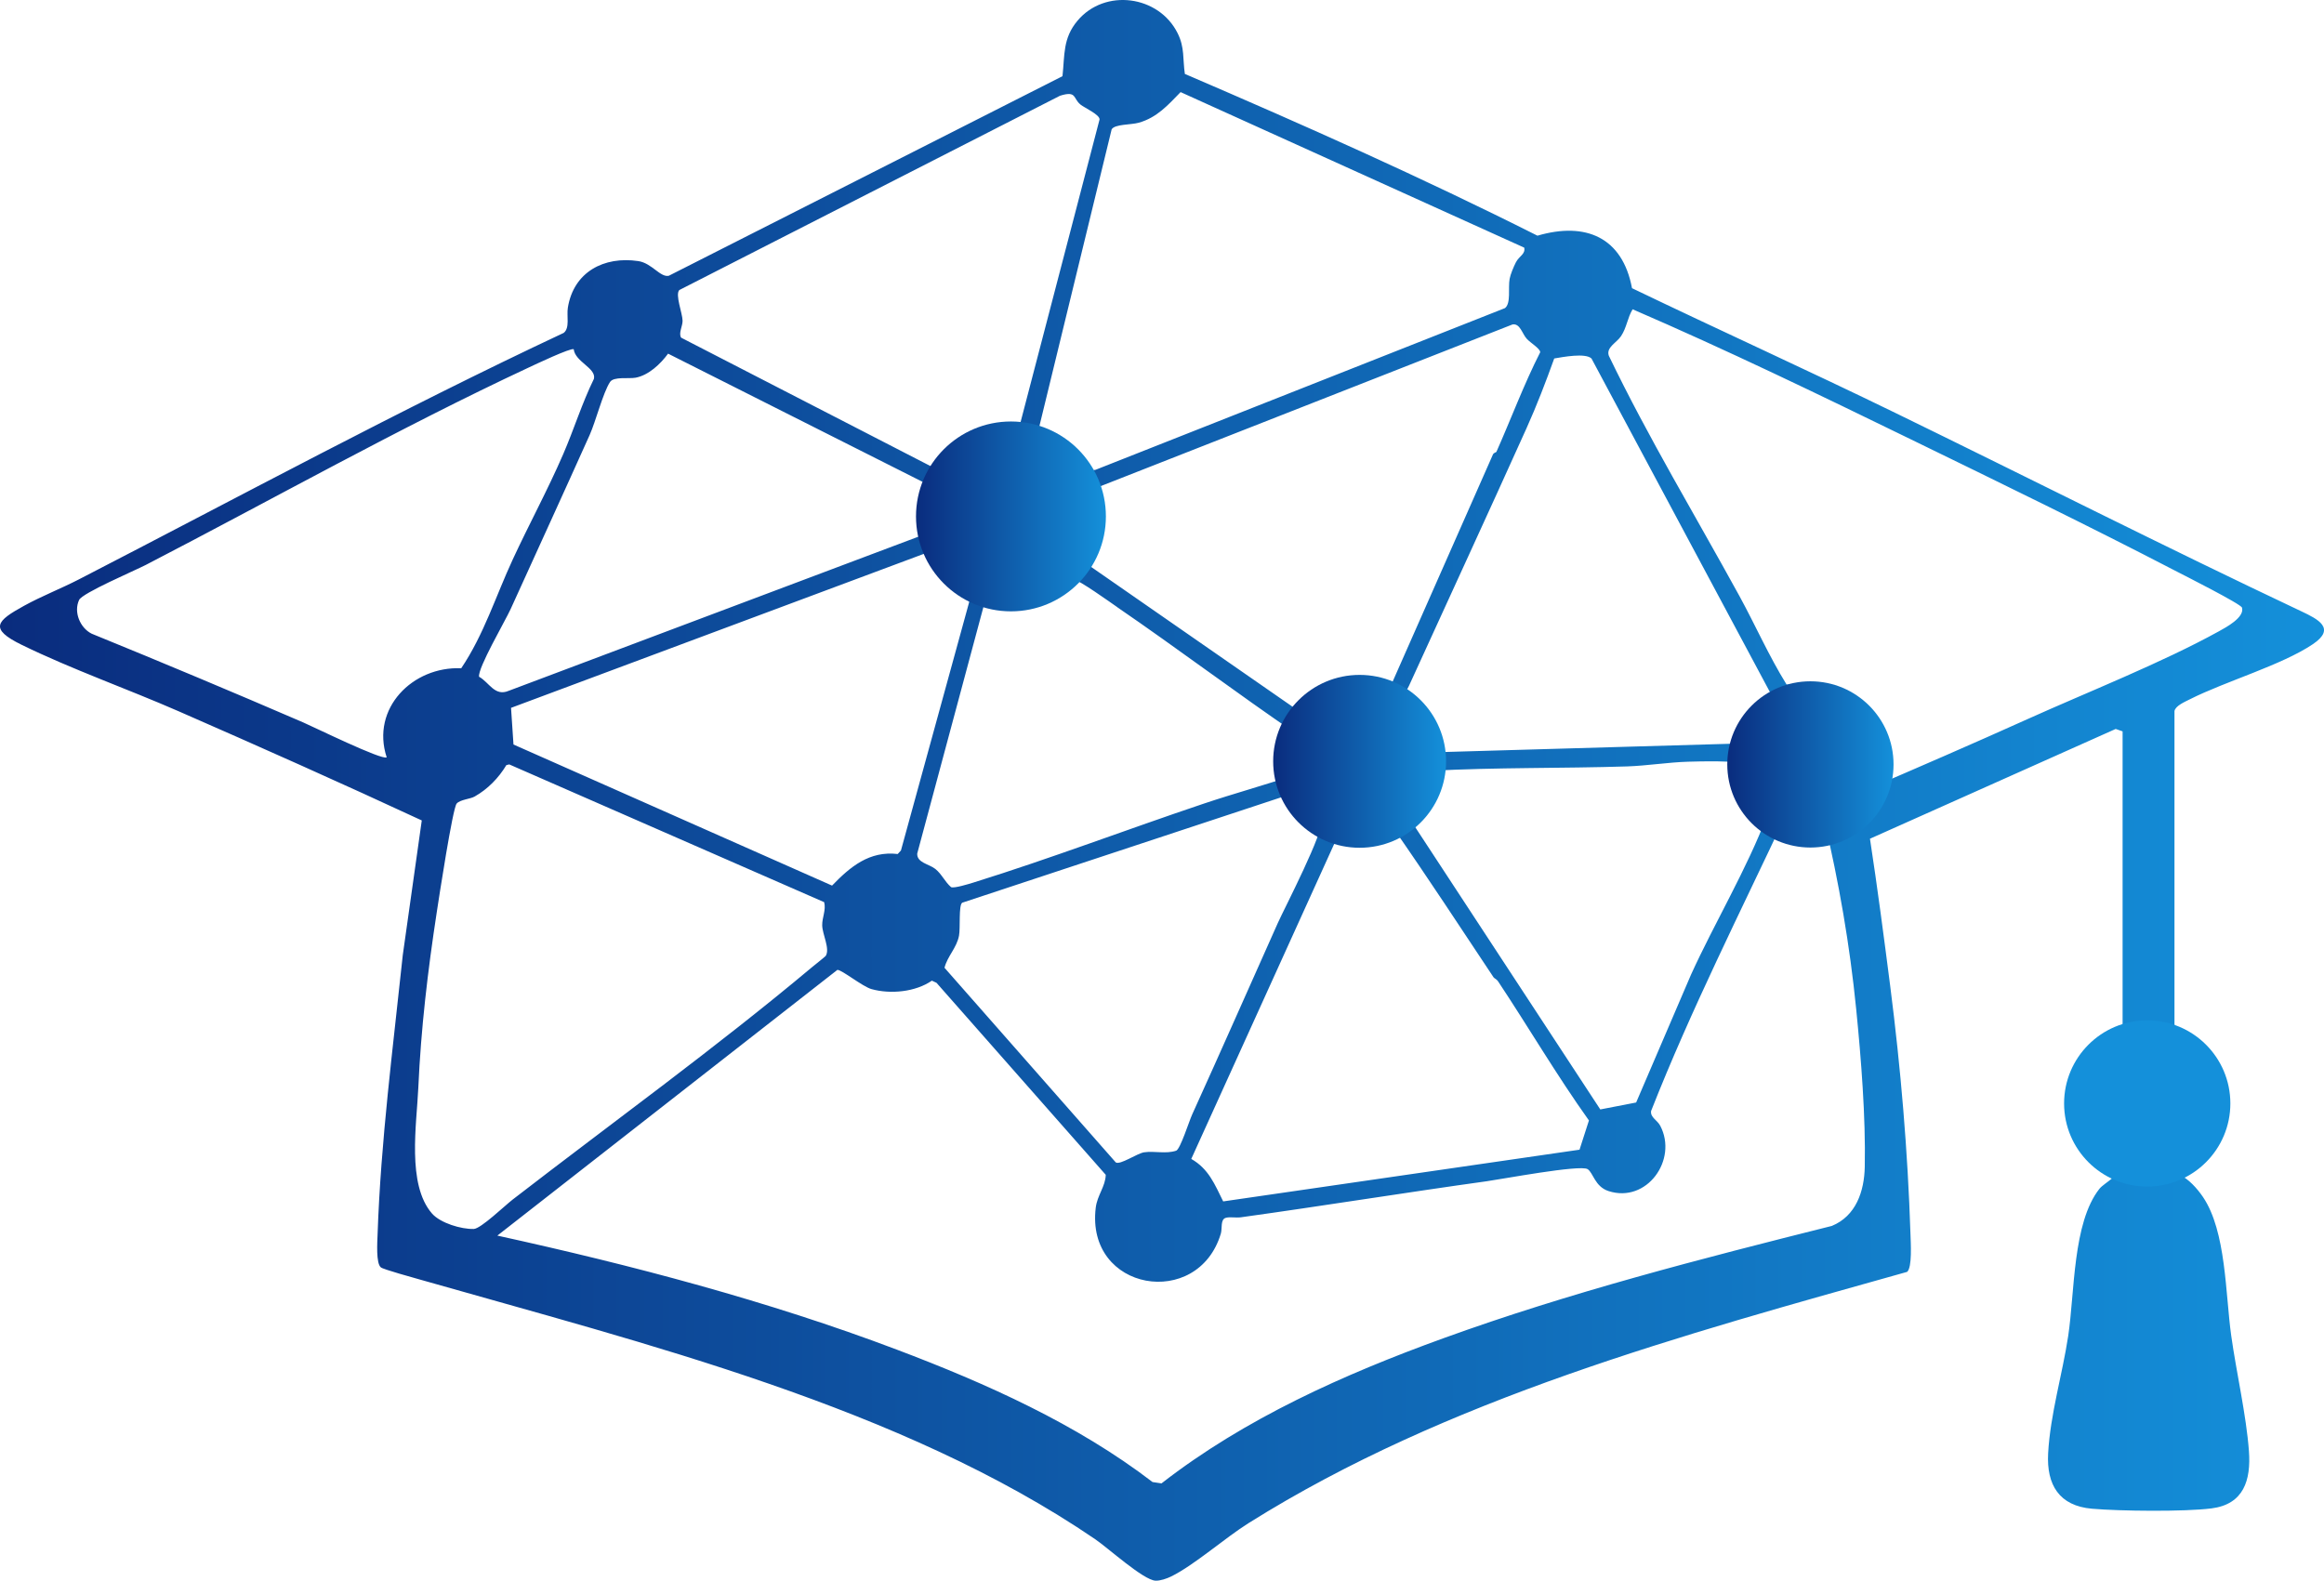 <?xml version="1.0" encoding="UTF-8"?>
<svg id="Layer_2" data-name="Layer 2" xmlns="http://www.w3.org/2000/svg" xmlns:xlink="http://www.w3.org/1999/xlink" viewBox="0 0 910.8 619.58">
  <defs>
    <style>
      .cls-1 {
        fill: url(#linear-gradient-2);
      }

      .cls-2 {
        fill: url(#linear-gradient-4);
      }

      .cls-3 {
        fill: url(#linear-gradient-3);
      }

      .cls-4 {
        fill: url(#linear-gradient-5);
      }

      .cls-5 {
        fill: url(#linear-gradient);
      }
    </style>
    <linearGradient id="linear-gradient" x1="0" y1="309.79" x2="910.8" y2="309.79" gradientUnits="userSpaceOnUse">
      <stop offset="0" stop-color="#0a2c7e"/>
      <stop offset="1" stop-color="#1490da"/>
    </linearGradient>
    <linearGradient id="linear-gradient-2" x1="676.93" y1="299.63" x2="742.1" y2="299.63" xlink:href="#linear-gradient"/>
    <linearGradient id="linear-gradient-3" x1="920.42" y1="441.41" x2="873.08" y2="436.08" xlink:href="#linear-gradient"/>
    <linearGradient id="linear-gradient-4" x1="498.97" y1="298.42" x2="566.73" y2="298.42" xlink:href="#linear-gradient"/>
    <linearGradient id="linear-gradient-5" x1="358.99" y1="202.42" x2="433.41" y2="202.42" xlink:href="#linear-gradient"/>
  </defs>
  <g id="Layer_1-2" data-name="Layer 1">
    <g>
      <path class="cls-5" d="M831.85,286.67l-2.69-.94-96.3,43.03c2.94,19.22,5.46,38.48,7.94,57.79,4.13,32.21,6.89,64.7,7.94,97.3.1,3.25.72,12.9-1.31,14.69-87.93,24.7-180.11,49.57-258.04,98.44-9.29,5.82-21.36,16.51-30.37,20.94-1.69.83-4.31,1.75-6.17,1.66-4.75-.23-18.58-12.81-23.59-16.22-76.16-51.97-176.68-76.68-264.47-101.75-2.48-.71-14.53-4.02-15.52-4.83-1.97-1.6-1.39-9.99-1.29-12.93,1.26-36.74,6.05-73.16,9.88-109.52l7.44-52.74c-31.42-14.6-63.39-28.84-95.24-42.77-20.05-8.77-42.01-16.51-61.53-26.05-13.05-6.38-9.81-9.41.91-15.32,6.92-3.81,14.47-6.73,21.49-10.35,63.14-32.55,125.66-66.42,189.99-96.61,2.49-1.94,1.1-6.6,1.63-9.87,2.25-14.02,14.15-20.28,27.6-18.28,5.33.79,8.61,6.5,11.98,5.75L416.4,29.86c.91-8.38.1-14.85,5.88-21.74,10.75-12.8,31.88-9.96,39.26,4.93,2.8,5.64,1.94,10.02,2.82,15.93,46.58,20.01,92.89,40.61,138.18,63.4,18.86-5.53,33.32.59,37.06,20.58,34.25,16.47,68.92,32.18,103.09,48.83,53.15,25.9,105.79,52.58,159.24,77.83,6.48,3.06,13.71,6.66,4.53,12.86-12.17,8.22-34.37,14.61-48.25,21.63-1.98,1-5.62,2.54-6.01,4.6v122.95c.37,1.95,6.6,4.53,8.78,6.25,18.87,14.91,14.16,40.35-6.45,50.7l-.55,1.83c3.57,1.38,7.23,5.55,9.39,8.75,9.13,13.48,8.78,38.09,11.07,54.38,2.02,14.4,5.9,31.13,6.94,45.24.83,11.37-2.03,20.83-14.68,22.44-10.66,1.35-35.82,1.08-46.82.13-12.89-1.12-17.86-9.37-17.2-21.69.81-15.2,5.63-31.15,7.87-46.07,2.57-17.12,1.73-44.29,12.2-57.61,1.94-2.47,9.93-6.23,6.21-8.41-2.18-1.28-4.37-1.95-6.5-3.67-12.72-10.31-13.18-32.67-1.41-43.87,3.24-3.08,7.57-4.47,10.81-7.51v-115.85ZM597.34,97.06l-134.65-60.96c-4.92,5.05-9.2,9.95-16.35,11.99-3.07.88-9.41.52-10.67,2.6l-28.93,118.85c3.39,1.97,6.93,3.48,10.14,5.78,3.81,2.74,8.11,10.07,12.48,8.83l160.46-63.38c2.43-1.92,1.16-7.83,1.82-11.45.33-1.81,1.56-4.72,2.43-6.44,1.32-2.61,3.85-3.22,3.29-5.82ZM423.44,40.96c-2.98-2.34-1.33-5.53-8.02-3.43l-149.19,76.16c-1.71,1.82,1.23,9.02,1.28,12.03.03,2.11-1.67,4.9-.56,6.64l99.34,51.16c2.66.39,6.96-6.74,9.62-8.57,6.53-4.49,15.56-6.44,23.35-6.76l31.67-121.37c.07-1.9-5.74-4.47-7.51-5.85ZM730.12,310.1c21.49-9.21,42.97-18.54,64.29-28.14,23.61-10.64,53.03-22.25,75.18-34.5,2.68-1.48,10.2-5.45,9.07-9.29-.42-1.44-23.03-12.83-26.25-14.5-34.07-17.68-68.89-34.58-103.4-51.4-36.08-17.59-72.35-35.13-109.17-51.04-2.03,3.34-2.29,7.15-4.54,10.53-1.77,2.66-5.91,4.38-4.79,7.67,15.51,32.2,33.98,62.79,51.1,94.03,6.33,11.55,11.62,23.68,18.6,34.9,14.1-1.58,27.73,3.69,31.93,18.05,2.63,9,.7,15.1-2.03,23.7ZM586.45,177.13c5.78-12.99,10.72-26.37,17.18-39.07-.05-1.48-3.81-3.63-5.3-5.29-1.81-2.01-2.58-6.06-5.54-5.6l-162.04,63.62c-2.76,1.53-.61,4.34-.53,6.56.12,3.44.36,8.11-.07,11.41-.57,4.33-3.54,8.01-4.23,12.27l88.67,61.56c7.4-8.07,17.08-11.85,27.89-7.93l42.62-96.52c.31-.7,1.26-.83,1.35-1.02ZM224.85,136.89c-1.12-.66-15.31,6.08-17.75,7.22-50.51,23.59-100.39,51.67-149.99,77.34-4.28,2.21-24.82,10.98-26.1,13.7-2.23,4.73.36,10.97,4.92,13.24,27.74,11.31,55.38,22.9,82.88,34.77,4.13,1.78,31.03,14.99,32.74,13.69-6.28-19.19,10.19-35.73,29.21-34.91,8.88-13.17,13.55-28.32,20.18-42.62,6.35-13.72,13.77-27.39,19.77-41.26,4.23-9.76,7.37-20,12.06-29.57,1-4.18-7.34-6.63-7.92-11.59ZM362.95,209.25c-1.32-6.34-.86-12.05,1.54-18.11l-1.02-1.31-101.64-51.21c-2.97,4.05-7.6,8.46-12.73,9.43-2.66.5-8.57-.55-10.03,1.69-2.77,4.25-5.56,15.37-7.99,20.79-10.07,22.44-20.68,45.57-30.98,68.26-1.99,4.4-13.01,23.27-12.34,26.48,4,2.22,6.11,7.84,11.6,5.51l163.58-61.55ZM623.74,140.54c-2.39-2.3-11.23-.6-14.62-.03-3.31,9.21-6.87,18.49-10.89,27.41-15,33.31-30.76,67.39-46.06,100.95-1.2,2.63-5.07,7.23-4.21,9.7,5.28,4.15,9.12,9.82,10.62,16.41l123.2-3.55,1.04-.73c.61-8.19,5.45-13.74,10.93-19.24l-70.02-130.92ZM371.35,225.72c-2.31-2.69-4.88-9.53-7.69-9.22l-163.38,60.96.96,14.37,124.85,55.3c7.17-7.43,14.66-13.67,25.73-12.38l1.27-1.38,27.62-100.57c-3.21-2.14-6.82-4.12-9.36-7.08ZM437.82,237.95c-2.71-1.86-15.13-10.79-17.07-10.8-10.16,8.74-21.59,12.11-34.77,8.67l-26.51,98.75c-.18,3.6,4.62,4.08,7.08,6.02,2.51,1.99,3.77,5.07,6.19,7.15,1.18.54,6.98-1.25,8.81-1.82,30.27-9.43,60.19-20.83,90.26-30.93,11.66-3.92,23.64-7.17,35.28-11.15-.25-5.14.62-9.75,2.44-14.52l-.94-1.33c-23.87-16.25-46.98-33.72-70.78-50.02ZM683.89,299.72c-1.84-1.78-18.58-1.25-22.37-1.15-7.53.21-16.27,1.6-23.81,1.84-25.66.82-51.39.34-77,1.73-3.32.36-1.82,4.03-2.42,6.42-1.13,4.5-3.68,7.61-6.74,10.95l75.62,115.36,14.05-2.72,21.51-50.13c9.26-20.35,21.9-41.41,29.76-62.22.61-1.61,2.25-4.37,1.67-5.92-2.79-2.25-4.81-4.42-6.87-7.4-1.21-1.75-2.53-5.94-3.39-6.77ZM322.99,353.62l-123.4-53.99-1.13.26c-3.05,5.07-7.3,9.44-12.48,12.35-1.74.98-5.62,1.16-7,2.73-1.59,1.81-6.97,37.13-7.81,42.6-3.52,22.99-6.2,45.6-7.23,68.82-.63,14.21-4.56,37.92,5.37,49.28,3.28,3.75,11.47,6.19,16.36,6.05,2.76-.08,12.19-9.16,15.23-11.51,39.14-30.24,79.66-59.52,117.4-91.15.93-.78,5.15-4.11,5.33-4.4,1.72-2.79-1.34-8.45-1.4-11.95-.05-3.1,1.57-5.98.77-9.1ZM517.64,321.77c-5.07-.89-6.86-11.06-10.82-10.8l-129.72,42.87c-1.46,1-.68,9.92-1.25,12.91-.91,4.82-4.55,8.04-5.69,12.59l67.12,76.29c1.72,1.11,8.36-3.55,11.12-3.96,4.03-.6,8.54.73,12.57-.64,1.63-.67,5.03-11.5,6.24-14.16,11.37-25.03,22.41-50.1,33.62-75.17,2.42-5.42,18.69-36.72,16.8-39.92ZM194.9,484.32c52.69,11.57,106.1,25.6,156.56,44.69,35.02,13.25,70.44,29.08,100.24,51.91l3.5.53c32.75-25.47,71.53-42.77,110.39-56.86,49.67-18.01,101.08-31.2,152.32-44.06,9.49-3.9,12.72-13.59,12.91-23.17.39-19.45-1.42-42.38-3.37-61.9-2.48-24.96-6.78-49.74-12.55-74.12-1.52-2.95-11.25-.66-14.79-2.32-18.1,38.62-37.39,76.73-53.03,116.46-.35,2.55,2.4,3.52,3.59,5.79,6.99,13.33-5.28,30.48-20.29,25.59-5.37-1.75-6.01-7.28-8.2-8.6-3.02-1.82-33.5,3.92-39.47,4.75-32.14,4.47-64.21,9.67-96.43,14.14-1.91.26-4.43-.27-5.97.23-2.06.67-1.26,4.14-1.84,6.12-8.9,29.94-53.02,22.68-49.04-10.11.59-4.89,3.82-8.35,3.92-12.9l-66.33-75.26-1.81-.84c-6.38,4.43-16.22,5.39-23.66,3.31-3.54-.99-11.77-7.69-13.38-7.53l-133.28,104.17ZM585.39,383.15c-13.03-19.57-25.8-39.15-39.27-58.47-6.98-.08-13.99,1.95-21.26,1.76l-57.99,127.83c6.85,3.9,9.2,10,12.51,16.65l139.65-20.27,3.69-11.46c-12.63-17.7-23.64-36.5-35.65-54.59-.53-.79-1.44-1.11-1.68-1.47Z"/>
      <circle class="cls-1" cx="709.52" cy="299.63" r="32.58"/>
      <circle class="cls-3" cx="841.52" cy="432.52" r="32.58"/>
      <circle class="cls-2" cx="532.85" cy="298.42" r="33.88"/>
      <circle class="cls-4" cx="396.2" cy="202.42" r="37.21"/>
    </g>
  </g>
</svg>